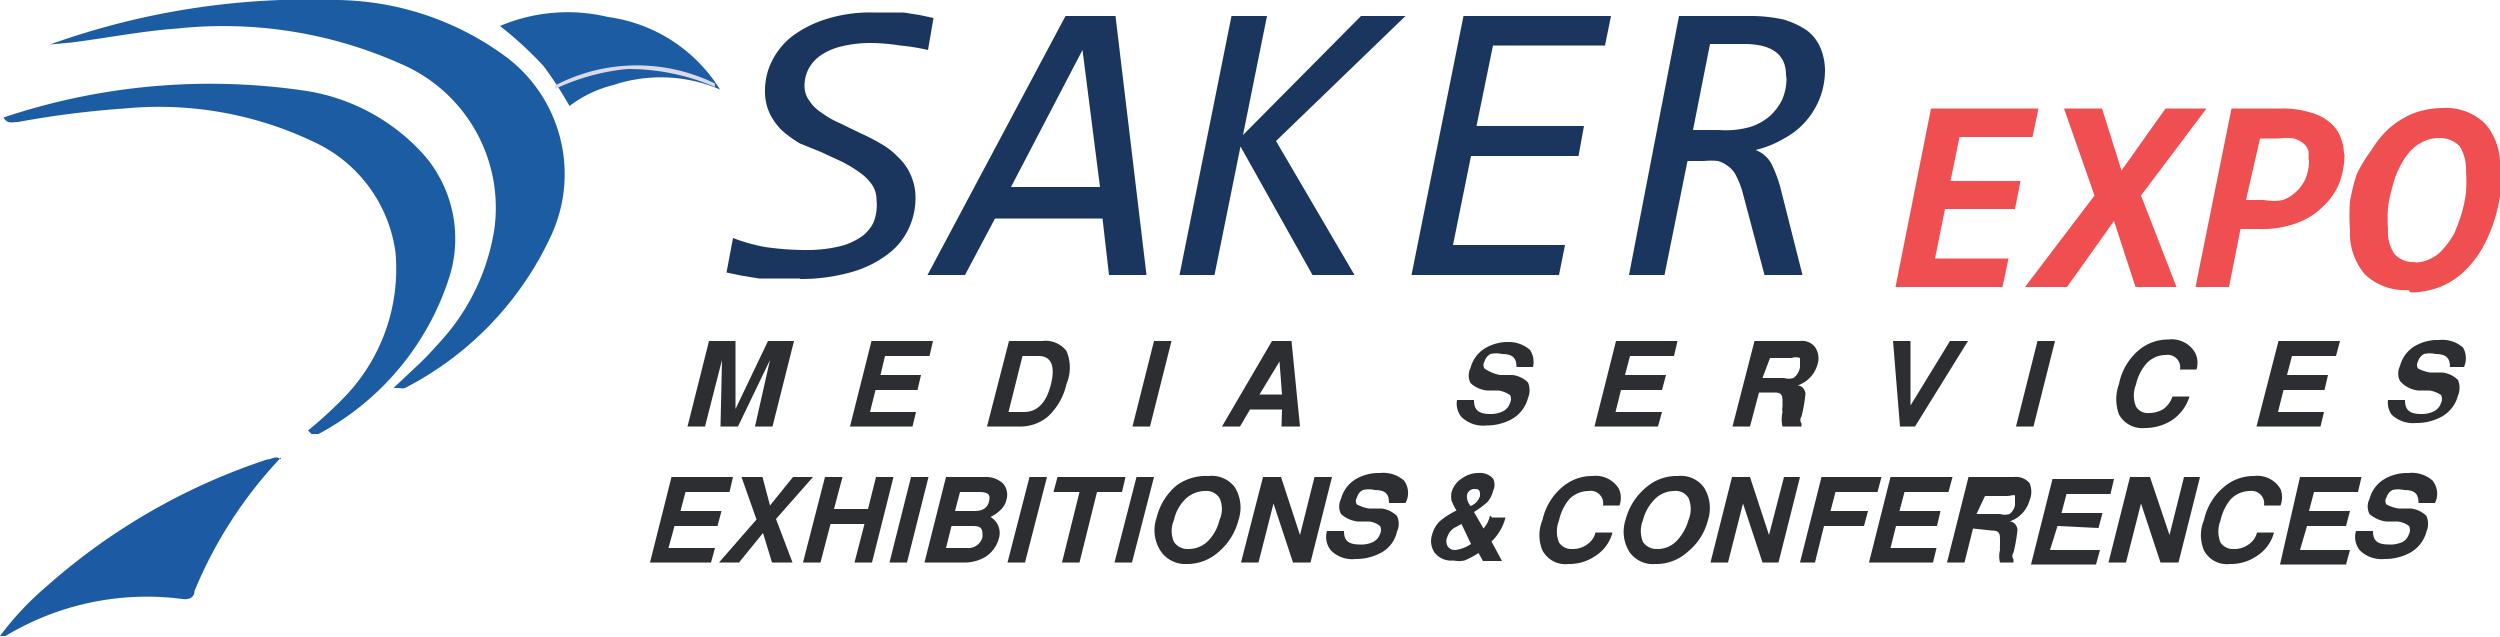 <svg id="Layer_1" data-name="Layer 1" xmlns="http://www.w3.org/2000/svg" viewBox="0 0 50 12.74"><defs><style>.cls-1{fill:#1c5ca3;}.cls-2{fill:#1c5ba4;}.cls-3{fill:#dadae7;}.cls-4{fill:#1a365e;}.cls-5{fill:#ef4f50;}.cls-6{fill:#2c2e31;}</style></defs><path class="cls-1" d="M1,.89A15.31,15.31,0,0,1,6.73,0a5.8,5.8,0,0,1,3.34,1.1A2.93,2.93,0,0,1,11,4.76a6.49,6.49,0,0,1-2.9,3,.17.17,0,0,1-.1,0H7.87l.51-.48c.17-.16.34-.35.5-.53a4.33,4.33,0,0,0,1-2.12A3.13,3.13,0,0,0,8,1.27,8.71,8.71,0,0,0,3.55.57C2.84.62,2.14.76,1.43.85L1,.89"/><path class="cls-1" d="M.07,2.35a13,13,0,0,1,6-.54,4,4,0,0,1,2.42,1.3A2.56,2.56,0,0,1,9,5.5,5.43,5.43,0,0,1,6.37,8.68l-.14,0-.07-.07a8.29,8.29,0,0,0,.75-.69,3.69,3.69,0,0,0,1-2.87A2.85,2.85,0,0,0,6.28,2.84a7.18,7.18,0,0,0-3.79-.67,18.78,18.78,0,0,0-2.13.27c-.11,0-.21.05-.29-.09"/><path class="cls-2" d="M5.62,9.15a8.7,8.7,0,0,0-1.73,2.67c0,.12-.1.18-.24.16a5.48,5.48,0,0,0-3.54.74l-.11,0a6.06,6.06,0,0,1,.94-1,12.58,12.58,0,0,1,4.4-2.53c.09,0,.18-.09.28,0Z"/><path class="cls-1" d="M10,.52a7.3,7.3,0,0,1,.87.8,7.32,7.32,0,0,1,.52.8,2.39,2.39,0,0,1,.88-.42,3,3,0,0,1,2.13.09A3.13,3.13,0,0,0,12.16.34,3.46,3.46,0,0,0,10,.52"/><path class="cls-3" d="M11.1,1.71a3.53,3.53,0,0,1,1.5-.4,3.57,3.57,0,0,1,1.7.36.43.43,0,0,0,0,.07,4.38,4.38,0,0,0-1.75-.36,4.35,4.35,0,0,0-1.45.4Z"/><path class="cls-2" d="M5.62,9.15v0h0s0,0,0,0h0"/><path class="cls-4" d="M16,5.57h-.42l-.4,0-.36-.06-.29-.06.13-.69a3.58,3.58,0,0,0,.64.18,5.69,5.69,0,0,0,.83.06,2.81,2.81,0,0,0,.65-.07,1.34,1.34,0,0,0,.44-.19.76.76,0,0,0,.25-.29A.94.94,0,0,0,17.53,4a.53.53,0,0,0-.1-.32,1,1,0,0,0-.25-.24,2.5,2.5,0,0,0-.35-.21l-.41-.19L16,2.87a2.36,2.36,0,0,1-.36-.26,1.24,1.24,0,0,1-.25-.35,1.05,1.05,0,0,1-.09-.46,1.3,1.3,0,0,1,.14-.58,1.43,1.43,0,0,1,.41-.5,2.28,2.28,0,0,1,.68-.34,2.91,2.91,0,0,1,.93-.13h.29l.32,0,.32.05.28.06L18.56,1A4.16,4.16,0,0,0,18,.91a3.79,3.79,0,0,0-.58-.05,2.46,2.46,0,0,0-.6.07,1.25,1.25,0,0,0-.41.18.78.78,0,0,0-.24.27.76.76,0,0,0-.08.33.5.5,0,0,0,.1.31.82.82,0,0,0,.25.24,1.75,1.75,0,0,0,.35.2l.41.2a4,4,0,0,1,.41.21,1.49,1.49,0,0,1,.35.27,1.07,1.07,0,0,1,.25.35,1.1,1.1,0,0,1,.1.47,1.43,1.43,0,0,1-.15.64,1.35,1.35,0,0,1-.44.51,2.16,2.16,0,0,1-.72.34,3.69,3.69,0,0,1-1,.13"/><path class="cls-4" d="M22.93,5.5h-.75l-.13-1.13H19.9L19.3,5.5h-.75L21.31.32h1ZM22,3.74,21.65,1,20.22,3.74Z"/><polygon class="cls-4" points="27.09 5.5 26.25 5.5 24.81 2.93 24.29 5.5 23.59 5.5 24.63 0.32 25.34 0.32 24.86 2.7 27.22 0.32 28.11 0.32 25.52 2.82 27.09 5.5"/><polygon class="cls-4" points="31.18 5.5 28.23 5.5 29.27 0.32 32.22 0.32 32.1 0.91 29.86 0.91 29.53 2.52 31.68 2.52 31.57 3.12 29.42 3.12 29.06 4.9 31.3 4.9 31.18 5.5"/><path class="cls-4" d="M36.05,5.5h-.76l-.44-1.66a1.66,1.66,0,0,0-.12-.31.53.53,0,0,0-.16-.2.61.61,0,0,0-.21-.11,1.33,1.33,0,0,0-.28,0h-.33L33.29,5.5h-.71l1-5.18H35a3.05,3.05,0,0,1,.67.07,1.68,1.68,0,0,1,.47.22.85.85,0,0,1,.27.35,1.18,1.18,0,0,1,.09.46,1.54,1.54,0,0,1-.38,1,1.51,1.51,0,0,1-.44.35,2,2,0,0,1-.57.23.59.59,0,0,1,.32.28,2.5,2.5,0,0,1,.19.52Zm-.33-4c0-.41-.28-.62-.84-.62H34.2l-.34,1.72h.52A1.79,1.79,0,0,0,35,2.54a1.1,1.1,0,0,0,.42-.24A1.13,1.13,0,0,0,35.64,2a1.07,1.07,0,0,0,.09-.43"/><polygon class="cls-5" points="37.91 5.74 38.62 2.17 40.77 2.17 40.65 2.74 39.19 2.74 39.01 3.62 40.41 3.62 40.3 4.18 38.9 4.18 38.7 5.17 40.17 5.17 40.05 5.74 37.91 5.74"/><polygon class="cls-5" points="42.71 5.74 42.28 4.42 41.34 5.74 40.5 5.74 41.89 3.91 41.28 2.17 42.04 2.17 42.43 3.41 43.31 2.17 44.13 2.17 42.82 3.91 43.53 5.74 42.71 5.74"/><path class="cls-5" d="M46.89,3.08a1.63,1.63,0,0,1-.1.57,1.27,1.27,0,0,1-.32.47,1.42,1.42,0,0,1-.53.34,2,2,0,0,1-.76.12h-.37l-.23,1.16h-.67l.72-3.57h1a1.89,1.89,0,0,1,.58.08,1,1,0,0,1,.39.2.75.75,0,0,1,.21.29,1,1,0,0,1,.07.34m-.71.1a.88.88,0,0,0,0-.16.31.31,0,0,0-.1-.15.57.57,0,0,0-.19-.1,1.05,1.05,0,0,0-.31,0h-.37L44.92,4h.36A1,1,0,0,0,45.66,4a.81.81,0,0,0,.46-.45,1,1,0,0,0,.06-.34"/><path class="cls-5" d="M48.17,5.8a1.16,1.16,0,0,1-.87-.31A1.27,1.27,0,0,1,47,4.6a3.66,3.66,0,0,1,0-.57,3.53,3.53,0,0,1,.14-.56A3.08,3.08,0,0,1,47.43,3a1.92,1.92,0,0,1,.36-.44,1.75,1.75,0,0,1,.47-.29,1.71,1.71,0,0,1,.59-.11,1.13,1.13,0,0,1,.85.31,1.25,1.25,0,0,1,.3.89,3.66,3.66,0,0,1,0,.57,3.53,3.53,0,0,1-.14.56,3.08,3.08,0,0,1-.24.52,2.17,2.17,0,0,1-.36.44,1.56,1.56,0,0,1-.46.29,1.71,1.71,0,0,1-.59.11m.09-.6a.72.72,0,0,0,.32-.08.75.75,0,0,0,.26-.21,1.61,1.61,0,0,0,.21-.3c.05-.13.1-.25.14-.38a3,3,0,0,0,.09-.43,3.11,3.11,0,0,0,0-.43.87.87,0,0,0-.13-.5.56.56,0,0,0-.42-.16.72.72,0,0,0-.32.08.86.86,0,0,0-.26.2,1.49,1.49,0,0,0-.2.31,1.74,1.74,0,0,0-.14.38,2.84,2.84,0,0,0-.09.42,3.15,3.15,0,0,0,0,.44.79.79,0,0,0,.13.49.51.51,0,0,0,.42.16"/><path class="cls-6" d="M13.49,10.52l-.12.44h.93l-.08.29H13l.43-1.71h1.23l-.07.3h-.88l-.1.38h.82l-.08.3Z"/><path class="cls-6" d="M15.52,10.38l.33.87h-.41l-.18-.59-.48.59h-.4l.75-.86-.3-.85h.42l.15.57.46-.57h.4Z"/><path class="cls-6" d="M17.29,10.48h-.68l-.2.77h-.35l.44-1.71h.35l-.17.64h.68l.16-.64h.35l-.43,1.71h-.35Z"/><path class="cls-6" d="M18.57,9.54l-.43,1.71h-.35l.43-1.71Z"/><path class="cls-6" d="M18.49,11.25l.43-1.71h.77a.5.5,0,0,1,.37.13.34.34,0,0,1,.07.32.39.39,0,0,1-.1.19.78.78,0,0,1-.22.16.37.37,0,0,1,.17.42.64.64,0,0,1-.26.37.81.81,0,0,1-.46.12Zm.71-1.41-.1.38h.39c.16,0,.26-.06.29-.19s0-.19-.2-.19Zm-.17.68-.11.44h.42a.29.29,0,0,0,.31-.22c0-.15,0-.22-.2-.22Z"/><path class="cls-6" d="M20.94,9.54l-.44,1.71h-.35l.44-1.71Z"/><path class="cls-6" d="M21.94,9.84l-.35,1.41h-.35l.35-1.41h-.52l.08-.3h1.36l-.07.3Z"/><path class="cls-6" d="M23.08,9.54l-.44,1.71h-.35l.44-1.71Z"/><path class="cls-6" d="M24.17,9.52a.58.58,0,0,1,.53.23.78.78,0,0,1,.07.65,1.23,1.23,0,0,1-.4.64.94.94,0,0,1-.64.24A.59.59,0,0,1,23.2,11a.76.76,0,0,1-.07-.64,1.22,1.22,0,0,1,.4-.65A1,1,0,0,1,24.17,9.52Zm-.07.3a.57.57,0,0,0-.41.18.81.81,0,0,0-.21.4.54.54,0,0,0,0,.44.33.33,0,0,0,.29.14.55.55,0,0,0,.41-.18.9.9,0,0,0,.21-.4.53.53,0,0,0,0-.44A.31.31,0,0,0,24.1,9.82Z"/><path class="cls-6" d="M25.86,11.25l-.39-1.18-.3,1.18h-.35l.44-1.71h.36L26,10.7l.29-1.16h.35l-.43,1.71Z"/><path class="cls-6" d="M28.11,10.06h-.33c0-.18-.07-.26-.29-.26a.49.49,0,0,0-.23,0,.22.22,0,0,0-.12.15.12.12,0,0,0,0,.14.81.81,0,0,0,.24.08l.25,0a.53.53,0,0,1,.31.15.36.36,0,0,1,0,.31.63.63,0,0,1-.31.42,1.05,1.05,0,0,1-.52.13.6.6,0,0,1-.49-.17.42.42,0,0,1-.08-.39h.34c0,.18.07.27.32.27a.53.53,0,0,0,.26-.05.27.27,0,0,0,.14-.16.17.17,0,0,0,0-.16.41.41,0,0,0-.22-.09l-.23,0a.6.6,0,0,1-.33-.15.33.33,0,0,1,0-.3.65.65,0,0,1,.3-.4.9.9,0,0,1,.48-.12.63.63,0,0,1,.48.15A.42.42,0,0,1,28.11,10.06Z"/><path class="cls-6" d="M29.84,10.35h.27v0a1,1,0,0,1-.28.48l.21.39h-.38l-.09-.16a1.58,1.58,0,0,1-.28.15.54.54,0,0,1-.22,0,.42.42,0,0,1-.38-.16.41.41,0,0,1-.05-.35.59.59,0,0,1,.15-.27,1.54,1.54,0,0,1,.34-.22,1.19,1.19,0,0,1-.1-.2.43.43,0,0,1,0-.16.48.48,0,0,1,.22-.29.55.55,0,0,1,.32-.1.35.35,0,0,1,.29.11.27.27,0,0,1,0,.25.51.51,0,0,1-.11.22,1.89,1.89,0,0,1-.27.2l.19.33a.58.58,0,0,0,.13-.26Zm-.61.13-.13.07a.32.32,0,0,0-.15.18.21.21,0,0,0,0,.19.17.17,0,0,0,.16.08.72.72,0,0,0,.31-.12Zm.18-.36a.31.31,0,0,0,.19-.2c0-.09,0-.14-.1-.14a.15.15,0,0,0-.16.12.28.28,0,0,0,.05.19Z"/><path class="cls-6" d="M32.39,10.11h-.33a.25.25,0,0,0-.29-.29.54.54,0,0,0-.39.17,1,1,0,0,0-.2.42.59.59,0,0,0,0,.44.3.3,0,0,0,.27.13.48.48,0,0,0,.29-.09.4.4,0,0,0,.17-.24h.34a.8.8,0,0,1-.36.48.91.91,0,0,1-.52.15.52.52,0,0,1-.52-.27.78.78,0,0,1,0-.61,1.18,1.18,0,0,1,.41-.67.91.91,0,0,1,.59-.21.54.54,0,0,1,.53.26A.45.45,0,0,1,32.39,10.11Z"/><path class="cls-6" d="M33.56,9.52a.57.57,0,0,1,.52.23.78.78,0,0,1,.08.65,1.19,1.19,0,0,1-.41.64.93.93,0,0,1-.64.24.57.57,0,0,1-.52-.24.76.76,0,0,1-.08-.64,1.24,1.24,0,0,1,.41-.65A.93.93,0,0,1,33.56,9.52Zm-.08.3a.55.55,0,0,0-.4.18.91.91,0,0,0-.22.4.58.58,0,0,0,0,.44.33.33,0,0,0,.29.14.53.53,0,0,0,.4-.18,1,1,0,0,0,.22-.4.57.57,0,0,0,0-.44A.3.3,0,0,0,33.48,9.82Z"/><path class="cls-6" d="M35.25,11.25l-.39-1.18-.3,1.18h-.35l.43-1.71H35l.38,1.16.3-1.16H36l-.43,1.71Z"/><path class="cls-6" d="M36.48,10.52l-.18.73H36l.43-1.71h1.2l-.08.3h-.84l-.1.38h.75l-.08.3Z"/><path class="cls-6" d="M37.92,10.52l-.11.44h.92l-.07.29H37.38l.43-1.71h1.24l-.08.3h-.88l-.1.38h.82l-.07.3Z"/><path class="cls-6" d="M39.46,10.57l-.17.68h-.35l.43-1.71h.91a.36.36,0,0,1,.31.12.44.44,0,0,1,0,.35.62.62,0,0,1-.4.42c.1,0,.15.09.16.16a3,3,0,0,1-.08.46.12.12,0,0,0,0,.14l0,.06H40A.5.5,0,0,1,40,11a1,1,0,0,1,0-.12l0-.06c0-.14,0-.21-.17-.21Zm.07-.29H40a.32.32,0,0,0,.19,0,.28.28,0,0,0,.11-.18c0-.09,0-.14,0-.18s-.08,0-.17,0h-.43Z"/><path class="cls-6" d="M41.15,10.52,41,11H42l-.08.29H40.62l.43-1.71h1.23l-.07.3h-.88l-.1.38h.82l-.08.3Z"/><path class="cls-6" d="M43.21,11.25l-.39-1.18-.3,1.18h-.35l.43-1.71H43l.39,1.16.29-1.16H44l-.43,1.71Z"/><path class="cls-6" d="M45.61,10.11h-.33A.25.25,0,0,0,45,9.82a.54.54,0,0,0-.39.17,1,1,0,0,0-.2.42.59.59,0,0,0,0,.44.3.3,0,0,0,.27.13.48.48,0,0,0,.29-.09.4.4,0,0,0,.17-.24h.34a.8.8,0,0,1-.36.48.91.91,0,0,1-.52.15.52.52,0,0,1-.52-.27.78.78,0,0,1,0-.61,1.18,1.18,0,0,1,.41-.67.91.91,0,0,1,.59-.21.54.54,0,0,1,.53.26A.45.45,0,0,1,45.61,10.11Z"/><path class="cls-6" d="M46.14,10.52,46,11H47l-.08.29H45.6L46,9.54h1.23l-.07.3h-.88l-.1.38H47l-.08.3Z"/><path class="cls-6" d="M48.7,10.06h-.33c0-.18-.07-.26-.29-.26a.52.52,0,0,0-.23,0,.25.25,0,0,0-.12.15.12.12,0,0,0,0,.14.81.81,0,0,0,.24.08l.25,0a.53.53,0,0,1,.31.15.4.4,0,0,1,0,.31.68.68,0,0,1-.32.42,1.05,1.05,0,0,1-.52.13.62.62,0,0,1-.49-.17.42.42,0,0,1-.08-.39h.34c0,.18.07.27.32.27a.57.57,0,0,0,.27-.05.28.28,0,0,0,.13-.16.17.17,0,0,0,0-.16.46.46,0,0,0-.23-.09l-.23,0a.63.63,0,0,1-.33-.15.33.33,0,0,1,0-.3.65.65,0,0,1,.3-.4.9.9,0,0,1,.48-.12.63.63,0,0,1,.48.15A.42.42,0,0,1,48.7,10.06Z"/><path class="cls-6" d="M14.44,7.2,14.1,8.53h-.35l.43-1.71h.53l0,1.36.65-1.36h.52l-.43,1.71h-.35L15.4,7.2l-.64,1.33h-.35Z"/><path class="cls-6" d="M17.51,7.8l-.11.44h.92l-.07.29H17l.43-1.71h1.23l-.07.3h-.89l-.09.38h.81l-.07.3Z"/><path class="cls-6" d="M19.74,8.53l.44-1.71h.66a.53.53,0,0,1,.49.2.85.85,0,0,1,0,.66,1.27,1.27,0,0,1-.37.65.86.86,0,0,1-.59.2Zm.43-.29h.31c.27,0,.45-.19.54-.56s0-.56-.25-.56h-.32Z"/><path class="cls-6" d="M23.43,6.82,23,8.53h-.35l.43-1.71Z"/><path class="cls-6" d="M25.64,8.19H25l-.2.34h-.36l1-1.71h.39L26,8.53h-.37Zm0-.3-.05-.66-.4.66Z"/><path class="cls-6" d="M30.66,7.34h-.33c0-.17-.07-.26-.29-.26a.52.52,0,0,0-.23,0,.25.25,0,0,0-.12.15.13.13,0,0,0,0,.14A.81.81,0,0,0,30,7.5l.25,0a.53.53,0,0,1,.31.15.4.4,0,0,1,0,.31.68.68,0,0,1-.32.42,1.05,1.05,0,0,1-.52.13.62.62,0,0,1-.49-.17A.42.42,0,0,1,29.14,8h.34c0,.18.07.28.32.28a.54.54,0,0,0,.27-.06.28.28,0,0,0,.13-.16.17.17,0,0,0,0-.16.57.57,0,0,0-.23-.09l-.23,0a.56.56,0,0,1-.33-.15.33.33,0,0,1,0-.3.65.65,0,0,1,.3-.4.9.9,0,0,1,.48-.12A.63.63,0,0,1,30.6,7,.43.43,0,0,1,30.66,7.34Z"/><path class="cls-6" d="M32.42,7.8l-.11.44h.93l-.08.29H31.89l.43-1.71h1.23l-.07.3H32.6l-.1.38h.82l-.08.3Z"/><path class="cls-6" d="M35.18,7.85,35,8.53h-.35l.44-1.71H36a.33.33,0,0,1,.3.12.4.4,0,0,1,.05.35.62.62,0,0,1-.4.42c.1,0,.15.09.16.16a3,3,0,0,1-.08.46.12.12,0,0,0,0,.14l0,.06h-.38a.65.65,0,0,1,0-.29.26.26,0,0,1,0-.11V8.06c0-.14,0-.21-.16-.21Zm.07-.29h.43a.34.34,0,0,0,.19,0A.33.33,0,0,0,36,7.34c0-.08,0-.14,0-.18a.25.25,0,0,0-.17,0h-.43Z"/><path class="cls-6" d="M38.3,8.53H38l-.14-1.71h.35l0,1.29L39,6.82h.36Z"/><path class="cls-6" d="M41.1,6.82l-.43,1.71h-.35l.43-1.71Z"/><path class="cls-6" d="M43.93,7.39H43.6a.25.25,0,0,0-.29-.29.52.52,0,0,0-.38.17.93.93,0,0,0-.21.42.58.58,0,0,0,0,.44.27.27,0,0,0,.26.13.55.55,0,0,0,.29-.08.52.52,0,0,0,.18-.25h.34a.88.88,0,0,1-.36.48,1,1,0,0,1-.53.15.53.53,0,0,1-.52-.27.88.88,0,0,1,0-.61A1.18,1.18,0,0,1,42.78,7a.91.91,0,0,1,.59-.21.54.54,0,0,1,.53.26A.45.45,0,0,1,43.93,7.39Z"/><path class="cls-6" d="M45.67,7.8l-.11.44h.92l-.07.29H45.13l.44-1.71H46.8l-.08.3h-.88l-.1.38h.82l-.07.3Z"/><path class="cls-6" d="M49.28,7.34H49c0-.17-.07-.26-.29-.26a.52.52,0,0,0-.23,0,.25.25,0,0,0-.12.15.13.13,0,0,0,0,.14.81.81,0,0,0,.24.08l.25,0a.53.53,0,0,1,.31.15.4.4,0,0,1,0,.31.68.68,0,0,1-.32.42,1.05,1.05,0,0,1-.52.13.62.62,0,0,1-.49-.17A.42.42,0,0,1,47.76,8h.34c0,.18.07.28.32.28a.54.54,0,0,0,.27-.06.28.28,0,0,0,.13-.16.17.17,0,0,0,0-.16.57.57,0,0,0-.23-.09l-.23,0A.56.56,0,0,1,48,7.62a.33.33,0,0,1,0-.3.65.65,0,0,1,.3-.4.9.9,0,0,1,.48-.12.63.63,0,0,1,.48.15A.43.43,0,0,1,49.28,7.34Z"/></svg>